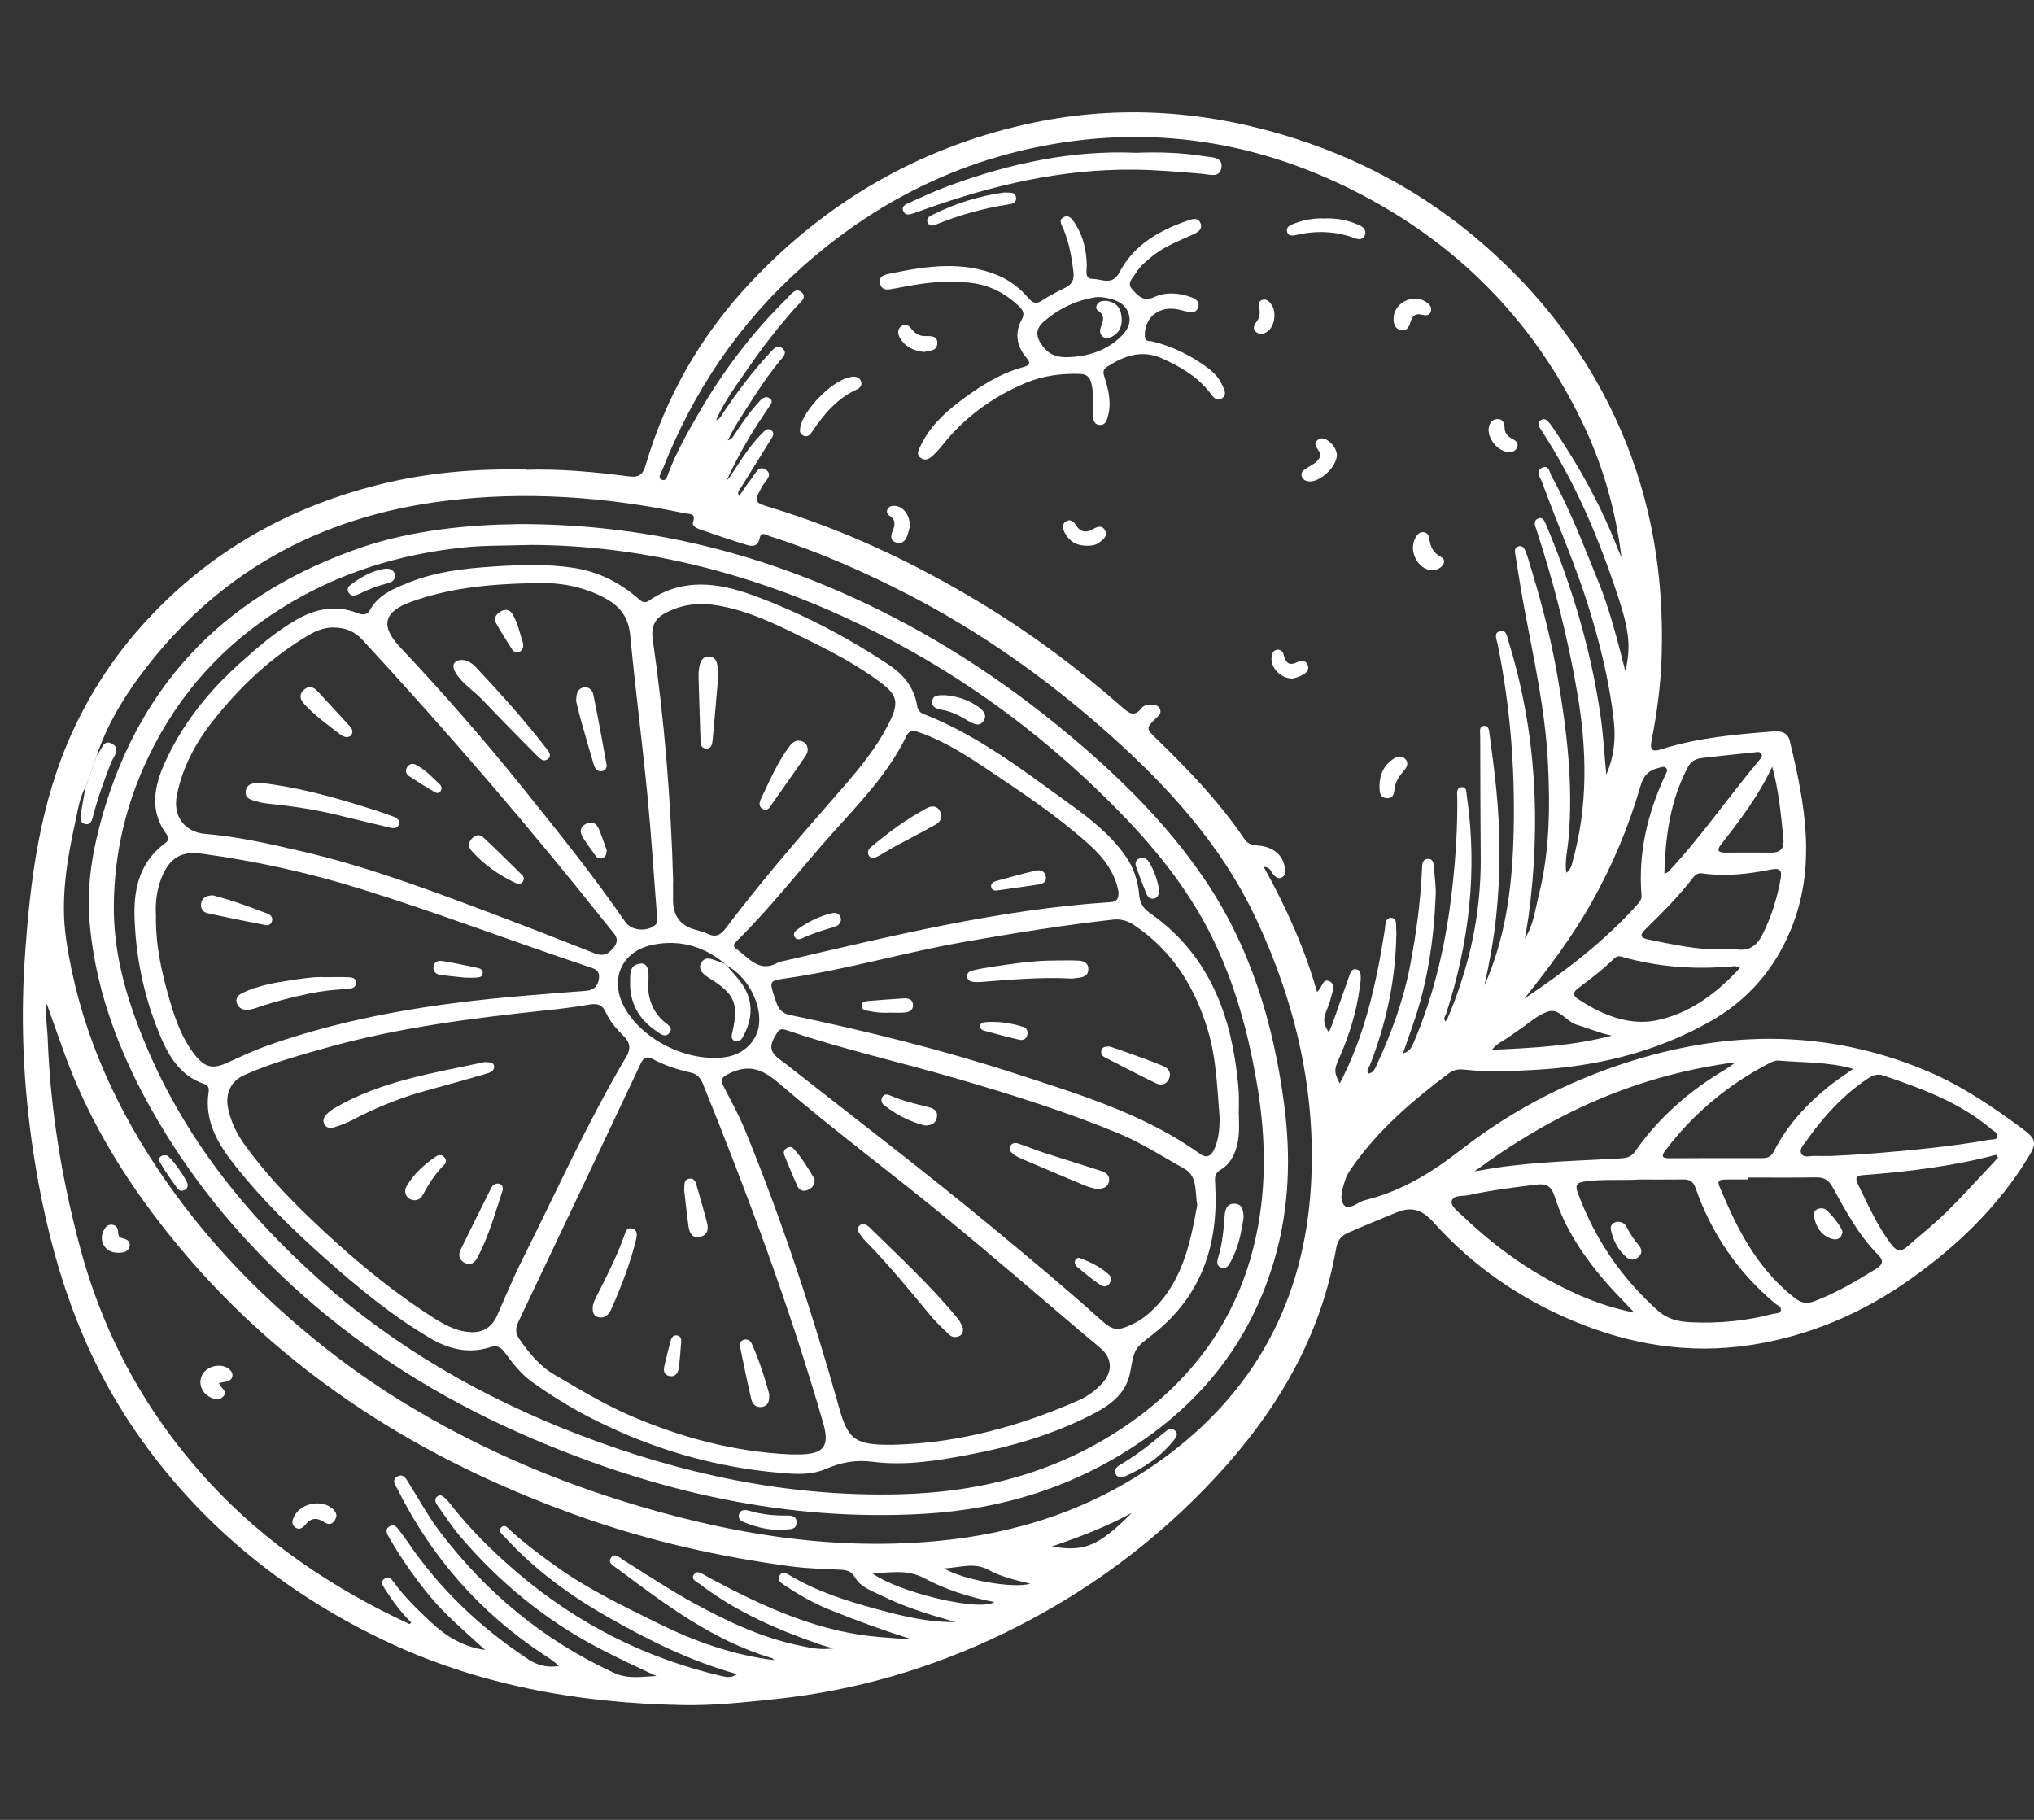 <svg width="76" height="68" viewBox="0 0 76 68" fill="none" xmlns="http://www.w3.org/2000/svg">
<rect x="0" y="0" width="76" height="68" fill="#333333" stroke="none"/>
<path d="M19.648 17.553C20.881 17.513 22.192 17.627 23.496 17.799C23.84 17.845 24.011 17.764 24.121 17.39C24.887 14.793 26.202 12.508 28.062 10.533C30.882 7.543 34.291 5.561 38.29 4.654C41.532 3.918 44.759 4.088 47.954 5.042C50.705 5.861 53.178 7.19 55.34 9.053C57.602 11.003 59.384 13.335 60.576 16.107C61.733 18.794 62.175 21.598 62.088 24.496C62.056 25.562 61.919 26.624 61.71 27.672C61.644 28.004 61.717 28.111 62.063 28C63.44 27.561 64.867 27.438 66.296 27.328C66.578 27.307 66.805 27.394 66.873 27.681C67.446 30.031 67.884 32.385 66.912 34.741C66.294 36.237 65.284 37.396 63.864 38.189C61.831 39.327 59.637 39.855 57.325 39.978C56.477 40.023 55.633 40.066 54.787 39.973C54.569 39.948 54.349 39.944 54.156 40.09C52.782 41.119 51.483 42.225 50.496 43.652C50.405 43.784 50.315 43.924 50.268 44.074C50.166 44.395 50.02 44.807 50.226 45.037C50.408 45.241 50.738 44.909 51.012 44.842C52.369 44.509 53.505 43.807 54.609 42.948C56.644 41.367 58.935 40.22 61.422 39.506C65.028 38.472 68.578 38.558 72.061 40.045C73.339 40.591 74.469 41.365 75.575 42.181C76.102 42.571 76.106 42.722 75.768 43.271C74.648 45.099 73.126 46.556 71.404 47.781C69.6 49.066 67.582 49.933 65.371 50.263C63.099 50.604 60.917 50.246 58.807 49.365C56.793 48.524 55.036 47.311 53.579 45.689C53.161 45.223 52.78 45.057 52.178 45.304C51.571 45.555 50.961 45.803 50.359 46.069C50.105 46.182 49.977 46.354 49.929 46.624C49.35 49.965 47.708 52.733 45.426 55.193C43.167 57.626 40.541 59.55 37.574 60.998C34.862 62.322 31.993 63.168 28.977 63.486C27.827 63.607 26.676 63.732 25.524 63.711C21.578 63.64 17.747 62.949 14.176 61.209C10.485 59.411 7.395 56.873 5.051 53.462C3.001 50.479 1.925 47.142 1.335 43.614C0.903 41.035 0.752 38.433 0.926 35.831C1.121 32.896 1.482 29.975 2.748 27.256C3.389 25.881 4.207 24.621 5.208 23.483C7.611 20.75 10.616 19.003 14.124 18.117C15.902 17.667 17.724 17.504 19.647 17.544L19.648 17.553ZM3.626 28.204C3.484 28.602 3.341 29.001 3.199 29.401C2.982 29.777 2.924 30.201 2.834 30.614C2.509 32.089 2.249 33.581 2.471 35.092C2.927 38.215 4.142 41.047 5.882 43.661C7.151 45.567 8.645 47.277 10.339 48.827C11.824 50.186 13.416 51.394 15.128 52.438C17.661 53.982 20.354 55.175 23.187 56.065C27.018 57.266 30.91 57.951 34.937 57.589C37.995 57.315 40.822 56.388 43.341 54.587C46.873 52.061 48.73 48.601 48.983 44.31C49.188 40.843 48.425 37.534 46.964 34.394C45.618 31.497 43.485 29.21 41.113 27.142C38.938 25.242 36.582 23.59 34.01 22.254C32.32 21.377 30.582 20.613 28.766 20.035C28.64 19.995 28.438 19.837 28.386 20.109C28.322 20.437 28.099 20.422 27.889 20.357C27.301 20.179 26.721 19.977 26.14 19.777C26.016 19.735 25.847 19.642 25.894 19.51C26.021 19.158 25.745 19.212 25.584 19.179C22.615 18.559 19.619 18.343 16.604 18.719C11.891 19.307 8.041 21.44 5.202 25.29C4.544 26.183 3.984 27.145 3.622 28.207L3.626 28.204ZM55.477 36.8C56.224 35.106 56.477 33.319 56.544 31.499C56.635 28.99 56.456 26.503 55.952 24.04C55.921 23.885 55.801 23.653 56.042 23.585C56.282 23.517 56.303 23.764 56.352 23.922C57.406 27.303 57.581 30.751 57.113 34.244C57.076 34.518 57.023 34.792 56.977 35.064C57.297 34.576 57.353 34.02 57.487 33.488C57.908 31.825 57.925 30.128 57.834 28.43C57.731 26.511 57.313 24.638 56.96 22.756C56.834 22.081 56.73 21.401 56.621 20.724C56.6 20.595 56.574 20.441 56.76 20.409C56.904 20.385 56.963 20.5 57.007 20.613C57.046 20.708 57.078 20.806 57.107 20.903C57.548 22.328 57.936 23.769 58.191 25.24C58.542 27.273 58.794 29.317 58.603 31.39C58.566 31.783 58.461 32.182 58.524 32.614C58.703 32.485 58.722 32.32 58.765 32.171C59.34 30.098 59.295 28 58.938 25.909C58.589 23.846 58.068 21.819 57.42 19.826C57.369 19.67 57.257 19.456 57.487 19.368C57.66 19.303 57.725 19.502 57.78 19.632C58.747 21.933 59.456 24.31 59.809 26.785C59.907 27.477 59.946 28.177 60.018 28.943C60.318 28.248 60.373 27.603 60.299 26.936C60.143 25.52 59.807 24.143 59.391 22.786C58.895 21.162 58.203 19.61 57.618 18.018C57.553 17.841 57.357 17.608 57.618 17.479C57.88 17.351 57.903 17.665 57.982 17.808C58.672 19.052 59.17 20.381 59.707 21.694C60.146 22.769 60.427 23.894 60.731 25.079C60.94 24.201 60.88 23.585 60.476 22.347C59.755 20.144 58.865 18.018 57.588 16.07C57.509 15.948 57.402 15.805 57.58 15.692C57.724 15.601 57.825 15.724 57.91 15.824C57.975 15.903 58.029 15.991 58.087 16.075C59.021 17.446 59.814 18.891 60.42 20.437C60.473 20.571 60.531 20.704 60.587 20.836C60.369 19.035 59.874 17.323 59.089 15.711C57.39 12.22 54.837 9.501 51.458 7.592C47.535 5.379 43.346 4.594 38.894 5.468C35.511 6.133 32.56 7.677 29.994 9.957C27.62 12.064 25.896 14.628 24.741 17.579C24.697 17.69 24.558 17.845 24.724 17.922C24.887 17.997 24.931 17.799 24.973 17.686C25.273 16.89 25.694 16.152 26.119 15.418C27.025 13.854 28.11 12.425 29.398 11.156C29.553 11.003 29.742 10.707 29.969 10.937C30.167 11.138 29.865 11.33 29.739 11.474C29.109 12.187 28.519 12.931 27.982 13.716C27.55 14.348 27.079 14.957 26.753 15.703C26.925 15.641 26.96 15.52 27.021 15.429C27.552 14.639 28.12 13.879 28.77 13.182C28.896 13.047 29.037 12.847 29.242 13.024C29.435 13.192 29.246 13.352 29.144 13.475C28.54 14.212 28.043 15.023 27.534 15.826C27.408 16.026 27.304 16.243 27.192 16.452C27.315 16.424 27.367 16.358 27.413 16.286C27.704 15.829 28.017 15.387 28.384 14.988C28.484 14.879 28.617 14.774 28.766 14.89C28.919 15.009 28.779 15.123 28.715 15.23C28.665 15.318 28.603 15.401 28.545 15.487C28.015 16.27 27.545 17.088 27.151 17.951C27.257 17.853 27.329 17.734 27.404 17.618C27.733 17.116 28.055 16.61 28.484 16.184C28.577 16.091 28.68 15.973 28.819 16.078C28.963 16.187 28.868 16.315 28.798 16.428C28.421 17.037 28.04 17.644 27.664 18.253C27.618 18.326 27.531 18.399 27.62 18.536C27.776 18.311 27.904 18.101 28.059 17.913C28.206 17.736 28.333 17.369 28.607 17.544C28.914 17.739 28.582 17.98 28.479 18.173C28.168 18.75 28.155 18.77 28.803 18.966C31.565 19.802 34.149 21.027 36.612 22.512C38.494 23.648 40.255 24.954 41.905 26.404C42.184 26.65 42.38 26.815 42.668 26.446C42.747 26.346 42.898 26.325 43.035 26.331C43.174 26.336 43.302 26.367 43.351 26.517C43.395 26.65 43.304 26.733 43.218 26.815C42.809 27.21 42.809 27.214 43.232 27.624C44.419 28.778 45.563 29.966 46.492 31.344C46.625 31.543 46.797 31.578 47.013 31.595C47.596 31.641 47.961 31.971 48.012 32.464C48.026 32.603 48.024 32.736 47.873 32.796C47.742 32.849 47.656 32.759 47.575 32.668C47.485 32.568 47.461 32.394 47.219 32.391C48.049 33.89 48.742 35.414 49.211 37.066C49.415 36.894 49.411 36.562 49.654 36.658C49.92 36.764 49.79 37.039 49.741 37.241C49.69 37.453 49.603 37.657 49.527 37.862C49.438 38.106 49.467 38.322 49.654 38.57C49.715 38.424 49.759 38.333 49.792 38.238C50.001 37.645 50.205 37.051 50.417 36.46C50.461 36.339 50.51 36.186 50.679 36.218C50.842 36.249 50.84 36.407 50.844 36.537C50.846 36.639 50.826 36.741 50.814 36.843C50.693 37.808 50.403 38.724 50.006 39.611C49.84 39.983 49.859 40.097 50.059 40.483C51.004 38.684 51.428 36.732 51.742 34.746C51.771 34.574 51.742 34.285 51.981 34.295C52.229 34.306 52.145 34.587 52.171 34.762C52.18 34.82 52.174 34.88 52.173 34.938C52.143 36.623 51.797 38.245 51.182 39.811C51.147 39.902 51.025 39.995 51.14 40.113C51.321 40.081 51.374 39.936 51.434 39.808C51.987 38.609 52.44 37.378 52.689 36.075C52.917 34.882 53.08 33.683 53.133 32.468C53.14 32.308 53.136 32.104 53.349 32.094C53.57 32.083 53.566 32.289 53.581 32.449C53.607 32.784 53.658 33.121 53.644 33.454C53.577 35.098 53.345 36.714 52.799 38.275C52.676 38.626 52.554 38.977 52.42 39.362C52.68 39.29 52.755 39.112 52.829 38.939C53.621 37.08 54.053 35.131 54.27 33.128C54.392 32.022 54.464 30.916 54.45 29.803C54.448 29.655 54.4 29.427 54.62 29.413C54.815 29.399 54.788 29.615 54.808 29.75C55.213 32.524 54.897 35.229 54.033 37.884C54.005 37.968 53.911 38.052 54.009 38.164C54.039 38.124 54.07 38.094 54.086 38.057C54.904 36.137 55.343 34.137 55.327 32.045C55.315 30.523 55.31 29.003 55.308 27.48C55.308 27.347 55.252 27.136 55.452 27.122C55.64 27.11 55.642 27.322 55.659 27.456C55.749 28.121 55.838 28.788 55.905 29.457C56.066 31.062 56.073 32.664 55.901 34.271C55.81 35.127 55.652 35.968 55.471 36.804L55.477 36.8ZM35.732 60.614C34.774 60.347 33.836 60.064 32.953 59.629C32.588 59.448 32.163 59.31 31.953 58.95C31.802 58.693 31.631 58.665 31.387 58.653C30.775 58.623 30.159 58.609 29.551 58.528C26.892 58.172 24.288 57.587 21.751 56.692C19.079 55.748 16.522 54.566 14.122 53.058C11.28 51.269 8.762 49.099 6.622 46.505C4.86 44.368 3.394 42.058 2.437 39.446C2.211 38.826 1.995 38.203 1.742 37.492C1.686 37.991 1.767 38.382 1.781 38.774C1.879 41.43 2.302 44.033 2.989 46.601C3.887 49.963 5.522 52.914 7.885 55.456C9.963 57.693 12.463 59.352 15.216 60.644C15.256 60.663 15.312 60.719 15.361 60.621C14.989 60.252 14.675 59.831 14.392 59.387C14.315 59.267 14.196 59.122 14.352 58.999C14.536 58.853 14.642 59.02 14.736 59.15C15.126 59.685 15.602 60.142 16.081 60.593C16.641 61.121 17.275 61.529 18.128 61.651C17.375 60.96 16.648 60.352 16.039 59.615C15.488 58.946 14.998 58.24 14.564 57.493C14.478 57.345 14.345 57.161 14.556 57.033C14.764 56.906 14.861 57.119 14.966 57.25C15.058 57.364 15.146 57.482 15.226 57.603C16.432 59.385 17.963 60.83 19.755 62.01C20.103 62.238 20.473 62.319 20.884 62.25C20.719 62.089 20.537 61.971 20.356 61.852C17.965 60.286 16.141 58.216 14.863 55.662C14.786 55.507 14.605 55.302 14.854 55.168C15.082 55.047 15.182 55.27 15.282 55.43C15.663 56.035 16.002 56.664 16.439 57.238C18.181 59.529 20.331 61.304 22.949 62.51C23.47 62.75 23.995 62.648 24.525 62.624C23.795 62.287 23.082 61.952 22.383 61.587C20.375 60.538 18.655 59.125 17.191 57.403C16.88 57.036 16.615 56.629 16.336 56.236C16.267 56.139 16.222 56.013 16.336 55.918C16.455 55.821 16.553 55.907 16.641 55.988C16.694 56.037 16.745 56.092 16.79 56.15C17.544 57.127 18.419 57.986 19.357 58.785C21.581 60.675 24.114 61.957 26.956 62.624C27.129 62.664 27.308 62.712 27.545 62.556C25.796 62.068 24.258 61.297 22.754 60.445C21.307 59.626 19.977 58.657 18.851 57.422C18.76 57.322 18.581 57.21 18.741 57.062C18.871 56.943 18.976 57.099 19.069 57.184C19.622 57.684 20.217 58.13 20.826 58.563C22.003 59.399 23.298 60.014 24.58 60.651C25.945 61.328 27.374 61.837 28.921 62.031C28.888 61.995 28.873 61.966 28.852 61.96C26.658 61.309 24.869 59.959 23.075 58.618C22.943 58.52 22.703 58.406 22.819 58.221C22.966 57.988 23.156 58.209 23.3 58.298C24.158 58.829 24.994 59.39 25.88 59.877C27.143 60.57 28.433 61.184 29.851 61.481C30.229 61.56 30.61 61.662 31.136 61.593C30.889 61.52 30.764 61.49 30.645 61.448C29.049 60.897 27.511 60.228 26.156 59.196C26.04 59.108 25.803 59.025 25.924 58.839C26.054 58.641 26.235 58.818 26.386 58.886C26.426 58.904 26.46 58.932 26.498 58.953C28.389 59.963 30.318 60.87 32.481 61.13C33.01 61.193 33.541 61.216 34.072 61.256C33.004 60.918 31.976 60.545 30.959 60.131C30.375 59.892 29.828 59.58 29.307 59.227C29.189 59.146 29.032 59.055 29.123 58.881C29.219 58.699 29.376 58.783 29.502 58.858C30.504 59.461 31.607 59.81 32.722 60.115C33.706 60.386 34.7 60.63 35.727 60.607L35.732 60.614ZM61.27 44.072C60.571 44.116 59.899 44.051 59.226 44.144C58.947 44.182 58.837 44.253 58.951 44.562C59.584 46.285 60.581 47.753 61.953 48.977C62.319 49.303 62.744 49.389 63.204 49.408C64.235 49.454 65.249 49.356 66.246 49.094C66.355 49.066 66.515 49.093 66.543 48.956C66.571 48.822 66.413 48.776 66.327 48.706C64.939 47.542 63.952 46.099 63.355 44.391C63.273 44.156 63.143 44.068 62.908 44.07C62.353 44.077 61.796 44.072 61.268 44.072H61.27ZM65.302 43.998C65.302 44.023 65.302 44.047 65.302 44.07C65.17 44.07 65.039 44.07 64.907 44.07C64.033 44.072 64.117 44.023 64.431 44.758C65.044 46.196 65.808 47.53 67.077 48.513C67.316 48.697 67.528 48.722 67.804 48.617C68.615 48.309 69.354 47.871 70.088 47.416C70.365 47.244 70.393 47.105 70.174 46.884C69.443 46.148 68.961 45.241 68.467 44.346C68.314 44.07 68.134 43.987 67.841 43.993C66.994 44.007 66.148 43.998 65.302 43.998ZM68.383 43.196C68.85 43.168 69.447 43.143 70.044 43.094C71.483 42.975 72.921 42.839 74.345 42.585C74.45 42.566 74.615 42.604 74.636 42.455C74.655 42.327 74.506 42.276 74.42 42.202C73.237 41.193 71.81 40.677 70.368 40.185C70.133 40.104 69.949 40.192 69.758 40.322C68.848 40.936 68.127 41.733 67.5 42.622C67.396 42.767 67.205 42.941 67.317 43.122C67.412 43.276 67.642 43.182 67.812 43.191C67.958 43.199 68.104 43.192 68.381 43.192L68.383 43.196ZM69.243 39.938C68.272 39.664 67.359 39.711 66.463 39.629C66.355 39.618 66.231 39.665 66.131 39.716C64.589 40.513 63.282 41.593 62.232 42.98C62.075 43.185 62.083 43.28 62.37 43.278C63.539 43.273 64.709 43.271 65.878 43.273C66.076 43.273 66.196 43.191 66.287 43.01C66.773 42.056 67.482 41.286 68.304 40.615C68.583 40.387 68.89 40.192 69.245 39.938H69.243ZM55.097 43.768C55.438 43.71 55.664 43.67 55.893 43.635C57.427 43.403 58.975 43.375 60.52 43.285C60.746 43.273 60.936 43.248 61.087 43.034C61.979 41.755 63.129 40.754 64.466 39.962C64.567 39.902 64.658 39.829 64.854 39.692C61.18 40.171 58.043 41.59 55.099 43.766L55.097 43.768ZM61.064 49.042C60.692 48.647 60.364 48.322 60.06 47.976C59.207 47.002 58.482 45.94 58.085 44.697C57.962 44.314 57.771 44.219 57.418 44.263C56.563 44.367 55.706 44.474 54.864 44.658C54.646 44.706 54.306 44.641 54.246 44.872C54.197 45.071 54.469 45.257 54.634 45.416C55.919 46.651 57.358 47.665 58.993 48.387C59.63 48.668 60.292 48.892 61.062 49.043L61.064 49.042ZM64.329 35.471C64.573 35.471 64.737 35.454 64.895 35.475C65.369 35.54 65.65 35.331 65.859 34.913C66.197 34.239 66.41 33.533 66.54 32.798C66.589 32.517 66.484 32.429 66.201 32.485C65.339 32.656 64.472 32.763 63.594 32.633C63.441 32.61 63.341 32.691 63.259 32.798C62.721 33.493 62.103 34.113 61.479 34.725C61.238 34.961 61.319 35.05 61.598 35.106C62.528 35.294 63.453 35.5 64.328 35.473L64.329 35.471ZM65.018 36.163C64.9 36.125 64.86 36.096 64.821 36.1C63.385 36.237 61.97 36.146 60.58 35.744C60.467 35.71 60.38 35.747 60.302 35.823C59.886 36.235 59.418 36.583 58.954 36.936C58.794 37.057 58.749 37.187 58.942 37.315C59.828 37.908 60.847 38.331 61.867 38.131C63.087 37.892 64.119 37.146 65.018 36.163ZM74.659 43.252C74.634 43.219 74.61 43.184 74.585 43.15C72.956 43.578 71.294 43.782 69.619 43.907C69.377 43.924 69.301 44.009 69.415 44.237C69.796 45.007 70.138 45.799 70.665 46.493C70.865 46.756 71.025 46.789 71.266 46.577C71.757 46.142 72.278 45.736 72.744 45.274C73.404 44.62 74.025 43.926 74.662 43.25L74.659 43.252ZM56.948 37.32C58.496 36.283 59.967 35.161 61.208 33.765C61.289 33.676 61.345 33.581 61.335 33.453C61.205 31.867 61.561 30.379 62.228 28.952C62.265 28.874 62.327 28.785 62.261 28.707C62.182 28.611 62.074 28.669 61.977 28.692C61.621 28.773 61.414 28.966 61.305 29.343C60.861 30.877 60.248 32.343 59.46 33.737C58.74 35.013 57.864 36.177 56.949 37.322L56.948 37.32ZM62.188 32.645C62.284 32.601 62.318 32.598 62.334 32.578C63.562 31.267 64.579 29.784 65.73 28.409C65.785 28.344 65.866 28.269 65.823 28.179C65.767 28.063 65.643 28.104 65.548 28.112C64.895 28.177 64.243 28.249 63.592 28.323C63.364 28.349 63.181 28.444 63.067 28.664C62.414 29.894 62.228 31.223 62.188 32.645ZM66.219 28.648C65.688 29.773 64.995 30.672 64.296 31.567C64.145 31.76 64.198 31.857 64.438 31.857C65.023 31.857 65.606 31.852 66.19 31.857C66.564 31.86 66.671 31.66 66.636 31.322C66.547 30.467 66.478 29.608 66.219 28.646V28.648ZM60.227 38.695C59.767 38.605 59.353 38.419 58.921 38.294C58.522 38.178 58.268 37.657 57.834 37.799C57.446 37.926 57.12 38.24 56.769 38.473C56.611 38.579 56.46 38.693 56.302 38.798C56.13 38.912 55.931 38.993 55.743 39.227C57.315 39.156 58.789 39.077 60.227 38.696V38.695ZM32.581 58.779C33.577 59.511 36.626 60.229 37.151 59.861C36.21 59.678 35.33 59.397 34.525 58.965C33.873 58.616 33.231 58.781 32.579 58.779H32.581ZM35.276 58.604C35.982 59.039 37.876 59.364 38.497 59.176C37.948 59.039 37.416 58.925 36.944 58.663C36.405 58.365 35.885 58.572 35.276 58.604ZM42.293 56.527C41.353 57.045 40.362 57.422 39.306 57.784C40.518 57.998 41.053 57.77 42.293 56.527Z" fill="white"/>
<path d="M3.626 28.204C3.8 28.04 3.845 27.609 4.179 27.784C4.539 27.972 4.233 28.279 4.145 28.507C3.891 29.159 3.652 29.814 3.478 30.491C3.438 30.647 3.394 30.835 3.18 30.79C2.969 30.742 3.006 30.546 3.027 30.391C3.075 30.061 3.14 29.733 3.197 29.403C3.34 29.004 3.482 28.604 3.624 28.206L3.626 28.204Z" fill="white"/>
<path d="M35.394 10.541C34.767 10.517 34.108 10.656 33.447 10.775C33.234 10.814 32.967 10.896 32.887 10.61C32.799 10.301 33.09 10.257 33.294 10.215C34.633 9.938 35.975 9.739 37.3 10.294C37.756 10.485 38.127 10.786 38.445 11.156C38.592 11.326 38.722 11.37 38.929 11.233C39.208 11.049 39.51 10.894 39.81 10.747C40.058 10.626 40.14 10.445 40.111 10.178C40.047 9.625 39.951 9.081 39.738 8.561C39.679 8.416 39.521 8.214 39.759 8.107C39.958 8.017 40.079 8.21 40.172 8.354C40.474 8.821 40.59 9.343 40.607 9.896C40.613 10.094 40.507 10.419 40.827 10.42C41.16 10.424 41.562 10.684 41.826 10.18C42.375 9.13 43.342 8.596 44.419 8.228C44.585 8.17 44.789 8.129 44.863 8.358C44.933 8.572 44.757 8.677 44.596 8.751C44.066 8.997 43.514 9.197 43.054 9.574C42.826 9.76 42.598 9.946 42.444 10.197C42.33 10.382 42.086 10.577 42.307 10.814C42.516 11.037 42.714 11.295 43.123 11.103C43.56 10.9 44.038 10.938 44.494 11.1C44.668 11.161 44.835 11.256 44.771 11.477C44.708 11.7 44.52 11.684 44.338 11.64C44.196 11.607 44.055 11.563 43.91 11.544C43.239 11.46 42.749 11.909 42.777 12.573C42.786 12.778 42.96 12.732 43.07 12.759C43.79 12.938 44.441 13.256 45.044 13.684C45.296 13.863 45.521 14.074 45.654 14.36C45.733 14.528 45.863 14.734 45.667 14.876C45.453 15.03 45.316 14.815 45.207 14.672C44.747 14.074 44.125 13.716 43.451 13.405C42.667 13.043 42.008 13.294 41.355 13.71C41.169 13.83 41.236 13.984 41.283 14.137C41.429 14.602 41.532 15.071 41.396 15.559C41.35 15.719 41.303 15.889 41.095 15.877C40.858 15.861 40.843 15.673 40.841 15.489C40.839 15.095 40.874 14.7 40.776 14.311C40.716 14.075 40.588 13.975 40.342 13.97C39.647 13.953 38.98 14.033 38.329 14.307C37.074 14.834 36.017 15.608 35.176 16.679C35.086 16.793 34.984 16.902 34.879 17.002C34.748 17.125 34.593 17.242 34.412 17.118C34.214 16.981 34.326 16.807 34.402 16.649C34.723 15.97 35.248 15.469 35.834 15.02C36.571 14.456 37.342 13.96 38.248 13.712C38.511 13.64 38.501 13.545 38.344 13.357C37.986 12.924 37.9 12.448 38.181 11.935C38.35 11.628 38.102 11.469 37.928 11.314C37.335 10.789 36.631 10.54 35.838 10.543C35.706 10.543 35.574 10.543 35.392 10.543L35.394 10.541ZM39.925 13.345C40.597 13.322 41.224 13.138 41.743 12.703C42.019 12.471 42.289 12.172 42.184 11.765C42.082 11.368 41.738 11.21 41.364 11.137C41.224 11.109 41.073 11.086 40.932 11.107C40.211 11.221 39.57 11.525 39.017 12.002C38.675 12.297 38.692 12.581 38.966 12.943C39.219 13.277 39.542 13.361 39.925 13.345Z" fill="white"/>
<path d="M42.44 5.71C43.339 5.675 44.185 5.705 45.022 5.842C45.277 5.884 45.681 5.858 45.64 6.241C45.595 6.671 45.18 6.516 44.924 6.495C44.066 6.423 43.209 6.346 42.347 6.339C39.649 6.316 37.075 6.92 34.554 7.821C34.43 7.864 34.309 7.914 34.184 7.954C34.031 8.003 33.843 8.086 33.756 7.898C33.661 7.694 33.868 7.62 34.007 7.559C34.486 7.345 34.965 7.122 35.458 6.941C37.727 6.107 40.058 5.605 42.442 5.709L42.44 5.71Z" fill="white"/>
<path d="M31.865 14.072C32.012 14.072 32.133 14.114 32.177 14.263C32.218 14.4 32.132 14.498 32.025 14.546C31.273 14.885 30.776 15.487 30.334 16.147C30.257 16.263 30.153 16.349 30.004 16.27C29.879 16.205 29.878 16.091 29.902 15.966C30.025 15.306 31.075 14.237 31.742 14.095C31.784 14.086 31.828 14.079 31.867 14.07L31.865 14.072Z" fill="white"/>
<path d="M37.533 7.192C37.707 7.215 37.939 7.139 37.965 7.387C37.986 7.596 37.781 7.624 37.625 7.648C36.742 7.785 35.889 8.024 35.058 8.356C34.932 8.407 34.756 8.502 34.669 8.328C34.577 8.151 34.756 8.066 34.879 8.007C35.724 7.592 36.608 7.315 37.532 7.192H37.533Z" fill="white"/>
<path d="M49.489 8.161C49.968 8.145 50.391 8.233 50.793 8.417C50.949 8.489 51.072 8.605 50.993 8.795C50.921 8.967 50.761 8.953 50.619 8.9C49.903 8.63 49.174 8.61 48.433 8.779C48.307 8.807 48.147 8.835 48.095 8.675C48.035 8.493 48.193 8.417 48.328 8.365C48.711 8.215 49.109 8.142 49.489 8.163V8.161Z" fill="white"/>
<path d="M49.954 16.983C49.954 17.455 49.299 18.038 48.893 17.985C48.786 17.971 48.693 17.927 48.649 17.823C48.591 17.69 48.665 17.597 48.769 17.529C48.89 17.446 49.022 17.381 49.137 17.293C49.301 17.167 49.408 17.016 49.252 16.811C49.157 16.684 49.083 16.551 49.243 16.431C49.381 16.329 49.524 16.391 49.647 16.484C49.831 16.623 49.934 16.809 49.952 16.984L49.954 16.983Z" fill="white"/>
<path d="M52.794 20.48C52.794 20.33 52.827 20.19 52.905 20.062C52.968 19.956 53.054 19.874 53.186 19.884C53.322 19.895 53.393 19.997 53.407 20.12C53.44 20.427 53.545 20.657 53.849 20.815C54.06 20.925 53.947 21.194 53.665 21.284C53.259 21.412 52.805 20.99 52.794 20.48Z" fill="white"/>
<path d="M53.121 11.758C52.85 11.693 52.757 11.844 52.699 12.046C52.647 12.227 52.552 12.387 52.334 12.334C52.113 12.28 52.066 12.086 52.071 11.884C52.085 11.337 52.757 10.975 53.236 11.254C53.379 11.338 53.519 11.449 53.466 11.633C53.414 11.821 53.245 11.781 53.122 11.76L53.121 11.758Z" fill="white"/>
<path d="M51.542 29.382C51.548 28.911 51.725 28.576 52.08 28.344C52.224 28.249 52.39 28.23 52.519 28.37C52.64 28.504 52.575 28.65 52.48 28.767C52.325 28.962 52.16 29.146 52.12 29.404C52.088 29.605 52.087 29.857 51.795 29.822C51.516 29.789 51.56 29.536 51.544 29.383L51.542 29.382Z" fill="white"/>
<path d="M40.609 20.39C40.239 20.395 39.96 20.239 39.788 19.911C39.71 19.763 39.656 19.595 39.833 19.482C39.993 19.381 40.116 19.486 40.197 19.617C40.36 19.877 40.562 19.923 40.828 19.776C40.981 19.691 41.174 19.6 41.287 19.814C41.404 20.035 41.218 20.162 41.067 20.276C40.934 20.378 40.772 20.392 40.609 20.39Z" fill="white"/>
<path d="M34.532 13.152C34.112 13.106 33.798 12.947 33.61 12.595C33.536 12.459 33.536 12.304 33.666 12.195C33.812 12.076 33.942 12.144 34.042 12.273C34.173 12.441 34.326 12.557 34.554 12.557C34.772 12.557 35.051 12.532 35.02 12.857C34.992 13.145 34.693 13.087 34.53 13.154L34.532 13.152Z" fill="white"/>
<path d="M48.314 25.353C47.861 25.367 47.464 24.945 47.512 24.559C47.529 24.421 47.57 24.292 47.731 24.277C47.87 24.263 47.938 24.359 47.97 24.484C48.03 24.733 48.144 24.888 48.432 24.758C48.605 24.679 48.797 24.649 48.869 24.868C48.935 25.074 48.753 25.179 48.597 25.258C48.495 25.311 48.377 25.332 48.314 25.351V25.353Z" fill="white"/>
<path d="M34.001 19.649C33.977 19.739 33.947 19.895 33.891 20.042C33.822 20.225 33.684 20.337 33.483 20.272C33.255 20.199 33.28 20.014 33.352 19.842C33.445 19.621 33.48 19.428 33.241 19.272C33.15 19.212 33.103 19.117 33.173 19.008C33.234 18.912 33.334 18.894 33.44 18.901C33.74 18.921 33.993 19.23 34 19.649H34.001Z" fill="white"/>
<path d="M55.619 16.056C55.636 15.885 55.687 15.69 55.914 15.661C56.14 15.629 56.214 15.797 56.219 15.991C56.226 16.212 56.361 16.324 56.539 16.416C56.665 16.48 56.751 16.581 56.681 16.732C56.618 16.867 56.491 16.896 56.351 16.888C55.998 16.865 55.622 16.452 55.619 16.057V16.056Z" fill="white"/>
<path d="M47.057 11.546C47.048 11.419 46.99 11.265 47.159 11.207C47.324 11.151 47.433 11.272 47.517 11.395C47.708 11.672 47.621 12.202 47.357 12.388C47.229 12.478 47.087 12.517 46.952 12.42C46.795 12.308 46.843 12.167 46.941 12.039C47.054 11.89 47.09 11.726 47.059 11.546H47.057Z" fill="white"/>
<path d="M8.18 51.68C8.262 51.886 8.524 51.986 8.341 52.18C8.171 52.361 7.965 52.282 7.785 52.168C7.476 51.973 7.395 51.571 7.604 51.296C7.814 51.017 8.285 50.941 8.543 51.143C8.627 51.21 8.692 51.287 8.685 51.398C8.676 51.534 8.58 51.596 8.457 51.622C8.376 51.64 8.294 51.656 8.181 51.678L8.18 51.68Z" fill="white"/>
<path d="M12.568 56.666C12.505 56.882 12.358 57.034 12.13 56.885C11.843 56.697 11.627 56.704 11.412 56.969C11.317 57.085 11.185 57.182 11.034 57.073C10.869 56.954 10.924 56.792 11.001 56.643C11.252 56.155 12.043 56.014 12.438 56.385C12.516 56.457 12.574 56.536 12.57 56.667L12.568 56.666Z" fill="white"/>
<path d="M4.426 46.812C4.175 46.807 3.98 46.724 3.868 46.508C3.764 46.31 3.796 46.112 3.903 45.924C3.966 45.815 4.061 45.746 4.191 45.762C4.323 45.778 4.4 45.862 4.411 45.994C4.419 46.112 4.407 46.231 4.567 46.264C4.739 46.3 4.89 46.38 4.837 46.584C4.783 46.794 4.59 46.803 4.426 46.81V46.812Z" fill="white"/>
<path d="M19.315 19.581C23.826 19.57 27.854 20.525 31.705 22.253C34.686 23.59 37.404 25.339 39.912 27.433C41.819 29.025 43.574 30.753 44.977 32.807C46.713 35.349 47.578 38.214 47.979 41.242C48.235 43.18 48.179 45.095 47.643 46.979C46.82 49.879 45.13 52.152 42.645 53.857C40.191 55.542 37.474 56.394 34.514 56.564C29.411 56.857 24.585 55.756 19.92 53.767C16.952 52.502 14.21 50.867 11.754 48.778C9.559 46.91 7.667 44.765 6.155 42.3C4.662 39.864 3.578 37.271 3.343 34.397C3.233 33.049 3.47 31.709 3.845 30.414C5.302 25.374 8.603 22.123 13.539 20.444C15.407 19.809 17.505 19.607 19.313 19.584L19.315 19.581ZM19.824 20.362C18.837 20.392 18.093 20.376 17.349 20.453C14.926 20.704 12.653 21.403 10.579 22.688C8.378 24.054 6.7 25.888 5.566 28.239C4.709 30.012 4.272 31.867 4.253 33.823C4.235 35.654 4.742 37.367 5.445 39.042C6.898 42.513 9.18 45.371 11.964 47.848C14.805 50.374 18.06 52.231 21.595 53.594C25.448 55.077 29.428 55.935 33.587 55.835C36.766 55.758 39.707 54.961 42.319 53.097C44.608 51.464 46.163 49.317 46.843 46.575C47.336 44.588 47.312 42.578 46.978 40.571C46.588 38.235 45.934 35.984 44.694 33.935C43.694 32.283 42.414 30.874 41.03 29.54C38.215 26.824 35.035 24.642 31.477 23.025C27.703 21.31 23.747 20.367 19.826 20.362H19.824Z" fill="white"/>
<path d="M41.913 55.195C41.794 55.195 41.699 55.156 41.673 55.04C41.636 54.882 41.748 54.794 41.861 54.728C42.303 54.471 42.714 54.171 43.109 53.852C43.267 53.724 43.418 53.587 43.581 53.465C43.678 53.395 43.799 53.364 43.904 53.455C44.018 53.555 43.969 53.671 43.897 53.766C43.406 54.403 42.765 54.845 42.035 55.165C41.996 55.182 41.95 55.186 41.915 55.193L41.913 55.195Z" fill="white"/>
<path d="M29.109 57.157C28.679 57.173 28.275 57.057 27.878 56.91C27.725 56.854 27.552 56.775 27.618 56.575C27.685 56.376 27.876 56.415 28.029 56.459C28.436 56.578 28.851 56.627 29.276 56.629C29.481 56.629 29.776 56.585 29.764 56.904C29.753 57.177 29.481 57.138 29.283 57.154C29.225 57.159 29.167 57.154 29.109 57.154V57.157Z" fill="white"/>
<path d="M7.016 44.279C7.014 44.356 6.984 44.419 6.914 44.458C6.812 44.516 6.7 44.505 6.638 44.418C6.412 44.1 6.177 43.786 5.987 43.447C5.882 43.259 6.012 43.141 6.222 43.171C6.37 43.192 7.023 44.121 7.016 44.279Z" fill="white"/>
<path d="M60.455 45.652C60.617 45.652 60.718 45.729 60.78 45.852C60.904 46.099 61.056 46.326 61.236 46.536C61.352 46.673 61.37 46.831 61.226 46.963C61.094 47.084 60.926 47.105 60.789 46.991C60.466 46.723 60.28 46.363 60.192 45.959C60.151 45.771 60.281 45.667 60.455 45.65V45.652Z" fill="white"/>
<path d="M68.843 46.038C68.806 46.273 68.646 46.363 68.411 46.278C68.032 46.142 67.846 45.822 67.781 45.455C67.739 45.223 67.916 45.118 68.146 45.158C68.293 45.185 68.841 45.866 68.845 46.036L68.843 46.038Z" fill="white"/>
<path d="M41.332 11.24C41.664 11.277 41.868 11.47 41.906 11.825C41.945 12.179 41.826 12.469 41.483 12.608C41.245 12.706 41.032 12.499 41.127 12.244C41.222 11.992 41.306 11.786 41.023 11.604C40.946 11.555 40.944 11.451 40.999 11.367C41.071 11.254 41.187 11.24 41.331 11.24H41.332Z" fill="white"/>
<path d="M46.286 41.561C46.295 41.97 46.327 42.379 46.225 42.783C46.128 43.168 45.956 43.505 45.611 43.707C45.37 43.847 45.391 44.014 45.405 44.254C45.537 46.482 44.907 48.413 43.102 49.837C42.412 50.381 42.391 50.351 42.235 51.245C42.077 52.156 41.355 52.583 40.644 52.935C39.263 53.62 37.785 54.054 36.273 54.342C35.069 54.571 33.857 54.779 32.618 54.621C31.976 54.538 31.445 54.635 30.84 54.893C30.306 55.121 29.746 55.082 29.195 55.037C26.655 54.828 24.256 54.111 21.997 52.942C21.258 52.56 20.549 52.117 19.871 51.629C19.46 51.334 19.157 50.938 18.862 50.539C18.711 50.334 18.569 50.255 18.312 50.339C17.521 50.595 16.778 50.416 16.085 50.009C14.654 49.168 13.381 48.116 12.143 47.017C10.95 45.957 9.81 44.844 8.815 43.594C8.169 42.782 7.623 41.919 7.795 40.801C7.814 40.675 7.792 40.557 7.658 40.513C6.654 40.185 6.233 39.334 5.887 38.459C5.355 37.118 5.071 35.71 5.027 34.267C4.993 33.193 5.229 32.197 6.168 31.509C6.298 31.415 6.324 31.313 6.224 31.176C5.569 30.289 5.764 29.368 6.171 28.472C6.821 27.042 7.785 25.839 8.954 24.791C9.619 24.194 10.288 23.611 11.067 23.162C11.789 22.744 12.535 22.595 13.335 22.9C13.53 22.974 13.701 23.014 13.825 22.79C14.141 22.221 14.707 21.996 15.263 21.771C16.279 21.361 17.359 21.238 18.439 21.168C19.427 21.104 20.417 21.068 21.411 21.215C22.327 21.352 23.107 21.738 23.802 22.326C23.939 22.442 24.049 22.581 24.253 22.442C25.499 21.587 26.818 21.765 28.12 22.238C29.913 22.89 31.595 23.775 33.189 24.824C33.754 25.197 34.149 25.674 34.265 26.353C34.291 26.508 34.354 26.619 34.514 26.68C36.54 27.475 38.244 28.795 39.986 30.052C40.758 30.61 41.506 31.197 42.057 31.989C42.356 32.417 42.519 32.9 42.563 33.421C42.588 33.714 42.7 33.932 42.955 34.109C45.015 35.542 45.909 37.622 46.207 40.027C46.239 40.289 46.271 40.55 46.285 40.812C46.297 41.059 46.288 41.309 46.288 41.558L46.286 41.561ZM27.088 36.012C26.303 35.352 25.391 35.101 24.397 35.3C23.205 35.538 22.75 36.628 23.354 37.682C24.053 38.898 25.747 39.709 27.136 39.495C27.803 39.392 28.31 38.879 28.364 38.251C28.436 37.431 27.892 36.46 27.146 36.075C27.129 36.053 27.109 36.032 27.088 36.012ZM17.577 49.775C18.06 49.802 18.384 49.586 18.578 49.147C18.89 48.438 19.187 47.721 19.534 47.03C20.798 44.511 21.95 41.932 23.391 39.502C23.588 39.17 23.544 38.953 23.293 38.703C23.033 38.445 22.789 38.168 22.638 37.831C22.515 37.559 22.338 37.482 22.045 37.532C21.513 37.626 20.976 37.692 20.438 37.748C17.645 38.045 14.863 38.393 12.151 39.162C11.124 39.453 10.093 39.737 9.117 40.175C8.641 40.387 8.418 40.845 8.513 41.363C8.611 41.89 8.841 42.36 9.154 42.792C9.867 43.78 10.699 44.669 11.571 45.506C12.972 46.852 14.456 48.113 16.093 49.173C16.548 49.468 17.015 49.746 17.579 49.775H17.577ZM29.511 54.345C29.642 54.345 29.774 54.347 29.906 54.345C30.791 54.327 31.003 54.026 30.761 53.183C29.516 48.862 27.947 44.658 26.263 40.494C26.172 40.269 26.042 40.131 25.803 40.076C25.317 39.966 24.841 39.815 24.402 39.578C24.16 39.448 24.046 39.516 23.933 39.755C22.419 42.968 20.896 46.178 19.371 49.386C19.267 49.603 19.246 49.798 19.387 50.004C19.752 50.539 20.147 51.034 20.723 51.369C21.658 51.914 22.576 52.479 23.577 52.907C25.477 53.722 27.441 54.247 29.512 54.343L29.511 54.345ZM33.422 53.982C35.825 53.918 38.097 53.293 40.284 52.333C40.65 52.173 40.969 51.938 41.229 51.633C41.576 51.225 41.545 50.753 41.146 50.397C40.972 50.241 40.788 50.097 40.609 49.946C38.824 48.436 37.056 46.903 35.248 45.423C33.211 43.758 31.099 42.185 29.104 40.475C28.466 39.929 27.973 39.758 27.237 40.118C26.969 40.25 26.906 40.336 27.039 40.596C27.313 41.13 27.602 41.656 27.831 42.211C29.226 45.61 30.369 49.096 31.363 52.633C31.672 53.736 31.937 53.961 33.073 53.985C33.19 53.987 33.306 53.985 33.424 53.985L33.422 53.982ZM12.486 23.446C12.154 23.441 11.857 23.545 11.571 23.711C10.121 24.554 8.927 25.692 7.907 26.999C7.277 27.807 6.798 28.72 6.603 29.749C6.463 30.5 6.907 31.095 7.662 31.157C8.891 31.258 10.088 31.534 11.282 31.811C13.65 32.362 15.927 33.207 18.197 34.064C19.536 34.569 20.872 35.087 22.203 35.615C22.512 35.738 22.703 35.68 22.917 35.422C23.201 35.08 22.947 34.892 22.775 34.675C19.834 30.963 16.748 27.379 13.536 23.901C13.246 23.588 12.898 23.453 12.486 23.448V23.446ZM45.574 41.805C45.482 40.719 45.458 39.59 45.133 38.5C44.648 36.881 43.802 35.519 42.372 34.564C42.129 34.402 41.88 34.329 41.587 34.362C39.726 34.569 37.883 34.871 36.038 35.192C33.805 35.582 31.626 36.233 29.379 36.555C28.735 36.646 28.742 36.655 28.949 37.287C29.046 37.583 29.123 37.843 29.509 37.924C32.386 38.524 35.239 39.234 38.035 40.145C40.398 40.915 42.782 41.642 44.84 43.115C45.124 43.319 45.284 43.145 45.384 42.913C45.532 42.574 45.565 42.207 45.574 41.805ZM5.827 34.194C5.808 35.373 6.061 36.423 6.366 37.462C6.57 38.15 6.819 38.825 7.267 39.399C7.663 39.906 7.955 39.957 8.522 39.697C9.013 39.472 9.505 39.242 10.012 39.062C13.095 37.975 16.295 37.485 19.536 37.211C20.321 37.145 21.107 37.08 21.894 37.022C22.192 37.001 22.338 36.853 22.38 36.562C22.415 36.319 22.297 36.225 22.088 36.156C19.204 35.198 16.366 34.109 13.462 33.209C11.517 32.605 9.537 32.169 7.52 31.895C6.789 31.797 6.356 32.05 6.064 32.729C5.852 33.224 5.799 33.744 5.827 34.192V34.194ZM25.148 32.938C25.148 33.172 25.148 33.405 25.148 33.641C25.148 34.213 25.419 34.577 25.959 34.734C26.114 34.78 26.275 34.813 26.418 34.883C26.72 35.034 26.913 34.957 27.116 34.687C28.375 33.019 29.735 31.436 31.112 29.864C31.9 28.964 32.699 28.067 33.236 26.98C33.594 26.253 33.533 25.969 32.885 25.486C32.062 24.873 31.157 24.392 30.241 23.94C29.154 23.402 28.071 22.849 26.862 22.632C26.168 22.507 25.499 22.565 24.862 22.906C24.441 23.13 24.323 23.43 24.392 23.912C24.825 26.905 25.071 29.915 25.152 32.938H25.148ZM44.733 45.032C44.645 44.49 44.749 43.94 44.241 43.661C43.435 43.217 42.665 42.709 41.81 42.355C39.833 41.537 37.8 40.9 35.748 40.301C33.643 39.687 31.5 39.209 29.421 38.502C29.286 38.456 29.153 38.407 29.04 38.582C28.705 39.112 28.738 39.314 29.253 39.676C29.325 39.727 29.395 39.779 29.463 39.834C32.014 41.84 34.595 43.807 37.095 45.876C38.434 46.986 39.773 48.094 41.066 49.258C41.573 49.716 41.72 49.767 42.34 49.466C42.523 49.379 42.698 49.266 42.854 49.136C44.155 48.048 44.462 46.515 44.734 45.034L44.733 45.032ZM20.259 21.787C18.282 21.803 16.79 21.973 15.36 22.488C14.319 22.862 14.211 23.399 14.951 24.184C16.553 25.885 18.091 27.644 19.555 29.466C20.863 31.093 22.174 32.721 23.36 34.443C23.591 34.778 24.157 34.829 24.473 34.571C24.569 34.494 24.564 34.401 24.555 34.295C24.432 32.752 24.337 31.207 24.186 29.668C23.993 27.693 23.735 25.723 23.549 23.747C23.489 23.109 23.214 22.698 22.678 22.391C21.779 21.875 20.803 21.777 20.261 21.787H20.259ZM41.787 33.296C41.664 32.619 41.238 32.038 40.681 31.541C39.51 30.496 38.208 29.624 36.908 28.757C36.11 28.223 35.292 27.698 34.372 27.373C34.166 27.301 33.993 27.243 33.864 27.509C33.19 28.897 32.125 29.993 31.112 31.123C29.913 32.463 28.817 33.892 27.534 35.156C27.45 35.24 27.352 35.342 27.499 35.445C27.973 35.782 28.364 36.381 29.086 35.958C29.135 35.93 29.198 35.926 29.255 35.914C33.297 34.978 37.33 33.978 41.494 33.709C41.712 33.695 41.819 33.598 41.789 33.295L41.787 33.296Z" fill="white"/>
<path d="M46.467 45.492C46.381 46.059 46.272 46.63 45.981 47.146C45.902 47.288 45.812 47.448 45.614 47.362C45.442 47.286 45.477 47.119 45.519 46.979C45.674 46.475 45.719 45.954 45.758 45.432C45.776 45.199 45.839 44.971 46.118 44.976C46.429 44.981 46.459 45.236 46.467 45.492Z" fill="white"/>
<path d="M35.299 25.974C35.727 26.011 36.133 26.127 36.491 26.369C36.685 26.501 36.916 26.675 36.754 26.933C36.603 27.175 36.355 27.043 36.169 26.931C35.867 26.747 35.56 26.587 35.209 26.524C35.018 26.489 34.795 26.438 34.834 26.19C34.872 25.941 35.111 25.985 35.299 25.974Z" fill="white"/>
<path d="M14.766 21.498C14.758 21.686 14.633 21.756 14.484 21.794C14.113 21.891 13.759 22.021 13.418 22.193C13.281 22.261 13.128 22.307 13.028 22.145C12.921 21.97 13.065 21.875 13.183 21.791C13.53 21.542 13.901 21.334 14.327 21.261C14.526 21.227 14.714 21.254 14.766 21.498Z" fill="white"/>
<path d="M43.309 33.228C43.304 33.398 43.286 33.533 43.128 33.574C42.968 33.614 42.879 33.5 42.828 33.377C42.695 33.054 42.57 32.726 42.452 32.396C42.403 32.259 42.431 32.126 42.582 32.069C42.724 32.017 42.847 32.078 42.923 32.197C43.128 32.522 43.242 32.882 43.309 33.228Z" fill="white"/>
<path d="M27.146 36.075C27.352 36.319 27.585 36.548 27.757 36.813C28.148 37.418 28.122 38.05 27.794 38.677C27.727 38.803 27.643 38.965 27.467 38.902C27.288 38.837 27.341 38.672 27.374 38.526C27.606 37.506 27.446 37.138 26.539 36.572C26.44 36.511 26.342 36.446 26.261 36.363C26.149 36.249 26.123 36.107 26.209 35.963C26.286 35.835 26.416 35.793 26.549 35.828C26.732 35.875 26.906 35.949 27.085 36.012C27.106 36.032 27.125 36.053 27.143 36.075L27.146 36.075Z" fill="white"/>
<path d="M18.114 39.683C18.281 39.702 18.451 39.669 18.462 39.85C18.472 40.031 18.3 40.081 18.163 40.122C17.435 40.333 16.704 40.541 15.97 40.738C14.979 41.005 14.036 41.389 13.128 41.869C12.923 41.977 12.7 42.053 12.479 42.125C12.351 42.167 12.21 42.155 12.128 42.023C12.033 41.872 12.107 41.739 12.212 41.628C12.291 41.546 12.386 41.47 12.486 41.412C14.236 40.385 16.213 40.094 18.114 39.683Z" fill="white"/>
<path d="M18.609 44.223C18.772 44.245 18.816 44.367 18.771 44.507C18.493 45.352 18.255 46.212 17.833 47.002C17.737 47.182 17.577 47.298 17.361 47.186C17.155 47.081 17.117 46.889 17.208 46.7C17.582 45.926 17.97 45.157 18.355 44.388C18.402 44.293 18.481 44.228 18.607 44.223H18.609Z" fill="white"/>
<path d="M15.488 44.846C15.221 44.846 15.047 44.569 15.196 44.316C15.465 43.861 15.853 43.508 16.288 43.213C16.394 43.141 16.508 43.134 16.602 43.24C16.681 43.329 16.685 43.438 16.604 43.515C16.257 43.854 16.009 44.261 15.777 44.681C15.72 44.785 15.616 44.846 15.488 44.846Z" fill="white"/>
<path d="M22.145 48.877C22.15 48.71 22.224 48.568 22.296 48.425C22.666 47.699 23.033 46.972 23.314 46.205C23.365 46.066 23.395 45.847 23.614 45.904C23.842 45.964 23.802 46.168 23.76 46.342C23.546 47.221 23.215 48.06 22.854 48.887C22.766 49.087 22.624 49.279 22.354 49.217C22.183 49.178 22.145 49.033 22.145 48.877Z" fill="white"/>
<path d="M28.74 52.084C28.752 52.347 28.71 52.517 28.5 52.565C28.275 52.616 28.12 52.493 28.073 52.288C27.922 51.636 27.787 50.98 27.652 50.323C27.625 50.197 27.668 50.088 27.811 50.056C27.947 50.026 28.043 50.1 28.092 50.212C28.372 50.839 28.579 51.49 28.74 52.082V52.084Z" fill="white"/>
<path d="M25.564 44.467C25.58 44.274 25.535 44.074 25.756 44.042C25.97 44.012 26.003 44.207 26.047 44.36C26.172 44.795 26.298 45.23 26.414 45.669C26.483 45.924 26.446 46.156 26.144 46.215C25.851 46.273 25.759 46.052 25.726 45.824C25.661 45.36 25.615 44.895 25.564 44.467Z" fill="white"/>
<path d="M25.447 50.218C25.419 50.522 25.405 50.827 25.359 51.129C25.331 51.315 25.219 51.466 24.997 51.413C24.794 51.364 24.787 51.197 24.827 51.027C24.897 50.73 24.969 50.434 25.048 50.139C25.082 50.012 25.134 49.867 25.305 49.9C25.477 49.935 25.454 50.086 25.448 50.218H25.447Z" fill="white"/>
<path d="M35.98 49.621C35.99 49.797 35.94 49.881 35.836 49.926C35.703 49.986 35.566 49.963 35.467 49.87C35.214 49.63 34.958 49.387 34.737 49.119C33.959 48.174 33.18 47.232 32.323 46.356C32.272 46.303 32.225 46.247 32.184 46.187C32.107 46.069 31.968 45.943 32.107 45.803C32.239 45.669 32.39 45.762 32.493 45.866C33.627 46.977 34.795 48.057 35.803 49.289C35.892 49.398 35.938 49.542 35.978 49.623L35.98 49.621Z" fill="white"/>
<path d="M30.439 44.061C30.445 44.3 30.325 44.404 30.169 44.467C30.009 44.533 29.865 44.475 29.799 44.328C29.623 43.944 29.463 43.552 29.305 43.159C29.263 43.055 29.3 42.955 29.402 42.896C29.486 42.846 29.584 42.843 29.646 42.911C29.969 43.271 30.215 43.682 30.438 44.059L30.439 44.061Z" fill="white"/>
<path d="M9.712 29.25C11.066 29.401 12.331 29.747 13.587 30.138C13.948 30.251 14.31 30.366 14.664 30.498C14.796 30.547 14.965 30.625 14.903 30.809C14.842 30.993 14.664 30.946 14.526 30.914C13.887 30.765 13.249 30.607 12.612 30.453C11.761 30.245 10.895 30.117 10.025 30.029C9.895 30.017 9.763 29.993 9.638 29.957C9.417 29.894 9.126 29.856 9.186 29.538C9.24 29.248 9.523 29.266 9.712 29.253V29.25Z" fill="white"/>
<path d="M19.576 32.822C19.547 33.03 19.401 33.059 19.255 32.989C18.632 32.693 18.07 32.303 17.612 31.78C17.493 31.643 17.493 31.486 17.621 31.344C17.745 31.206 17.912 31.153 18.047 31.278C18.548 31.743 19.032 32.227 19.52 32.707C19.55 32.735 19.559 32.784 19.576 32.822Z" fill="white"/>
<path d="M12.907 27.54C12.863 27.521 12.79 27.503 12.733 27.459C12.273 27.101 11.794 26.766 11.394 26.336C11.229 26.159 11.138 25.967 11.364 25.769C11.571 25.586 11.742 25.693 11.893 25.857C12.28 26.273 12.665 26.692 13.049 27.112C13.13 27.2 13.204 27.294 13.148 27.424C13.109 27.516 13.03 27.547 12.907 27.54Z" fill="white"/>
<path d="M16.501 29.461C16.469 29.619 16.367 29.67 16.244 29.598C15.918 29.408 15.598 29.208 15.284 28.999C15.165 28.918 15.13 28.785 15.221 28.653C15.298 28.543 15.416 28.516 15.532 28.572C15.902 28.755 16.171 29.067 16.466 29.343C16.492 29.368 16.49 29.424 16.501 29.459V29.461Z" fill="white"/>
<path d="M39.452 35.889C39.73 35.889 40.007 35.88 40.283 35.893C40.486 35.902 40.672 35.974 40.665 36.221C40.66 36.467 40.469 36.52 40.267 36.539C40.179 36.548 40.091 36.569 40.005 36.563C38.878 36.504 37.758 36.606 36.636 36.693C36.549 36.7 36.461 36.699 36.375 36.688C36.271 36.674 36.168 36.642 36.141 36.523C36.11 36.377 36.208 36.295 36.324 36.267C36.564 36.207 36.808 36.165 37.054 36.128C37.849 36.009 38.643 35.884 39.45 35.891L39.452 35.889Z" fill="white"/>
<path d="M41.471 39.104C41.634 39.16 41.87 39.235 42.101 39.321C42.554 39.486 43.009 39.644 43.453 39.829C43.655 39.913 43.787 40.083 43.672 40.324C43.569 40.54 43.372 40.564 43.188 40.475C42.545 40.162 41.912 39.832 41.276 39.504C41.181 39.455 41.123 39.364 41.155 39.248C41.187 39.13 41.278 39.095 41.471 39.105V39.104Z" fill="white"/>
<path d="M33.236 37.836C32.959 37.857 32.687 37.827 32.416 37.768C32.3 37.741 32.174 37.71 32.195 37.555C32.211 37.432 32.325 37.41 32.427 37.403C32.874 37.367 33.32 37.331 33.768 37.304C33.938 37.294 34.103 37.339 34.114 37.547C34.126 37.752 33.966 37.819 33.8 37.834C33.613 37.85 33.424 37.838 33.236 37.838V37.836Z" fill="white"/>
<path d="M38.394 38.614C38.38 38.782 38.273 38.893 38.081 38.849C37.644 38.749 37.212 38.63 36.779 38.514C36.694 38.491 36.614 38.445 36.621 38.337C36.628 38.252 36.694 38.205 36.764 38.198C37.275 38.15 37.774 38.219 38.26 38.38C38.346 38.408 38.39 38.493 38.394 38.614Z" fill="white"/>
<path d="M12.172 36.511C12.514 36.511 12.747 36.504 12.981 36.513C13.127 36.518 13.307 36.525 13.304 36.723C13.302 36.906 13.128 36.948 12.983 36.955C12.5 36.976 12.021 37.027 11.548 37.127C10.92 37.26 10.295 37.413 9.686 37.624C9.561 37.666 9.435 37.71 9.307 37.726C9.105 37.748 8.915 37.696 8.848 37.478C8.782 37.262 8.941 37.155 9.105 37.08C9.642 36.832 10.22 36.727 10.795 36.639C11.285 36.563 11.778 36.484 12.17 36.514L12.172 36.511Z" fill="white"/>
<path d="M7.957 33.454C8.206 33.526 8.517 33.607 8.819 33.709C9.205 33.839 9.586 33.981 9.967 34.127C10.093 34.174 10.207 34.257 10.163 34.42C10.133 34.536 10.032 34.589 9.926 34.567C9.2 34.425 8.471 34.281 7.748 34.12C7.579 34.083 7.483 33.935 7.516 33.749C7.553 33.547 7.695 33.462 7.955 33.453L7.957 33.454Z" fill="white"/>
<path d="M17.394 36.532C17.126 36.504 16.808 36.474 16.492 36.437C16.315 36.416 16.18 36.328 16.195 36.132C16.213 35.921 16.385 35.884 16.552 35.912C16.966 35.982 17.377 36.068 17.788 36.154C17.9 36.177 18.04 36.202 18.038 36.347C18.035 36.527 17.875 36.521 17.747 36.53C17.647 36.537 17.545 36.53 17.394 36.53V36.532Z" fill="white"/>
<path d="M26.816 25.514C26.76 26.16 26.697 26.903 26.628 27.644C26.612 27.807 26.583 27.993 26.363 27.968C26.172 27.947 26.179 27.768 26.174 27.623C26.147 26.849 26.123 26.074 26.102 25.3C26.098 25.184 26.102 25.065 26.124 24.951C26.161 24.742 26.228 24.524 26.49 24.535C26.751 24.545 26.805 24.756 26.814 24.975C26.82 25.121 26.814 25.268 26.814 25.511L26.816 25.514Z" fill="white"/>
<path d="M30.18 28.023C30.173 28.146 30.106 28.241 30.039 28.337C29.648 28.897 29.258 29.459 28.863 30.015C28.775 30.138 28.695 30.337 28.496 30.224C28.314 30.121 28.387 29.94 28.457 29.796C28.775 29.143 29.056 28.469 29.498 27.884C29.62 27.724 29.776 27.617 29.988 27.707C30.12 27.763 30.18 27.877 30.18 28.021V28.023Z" fill="white"/>
<path d="M40.969 44.426C40.867 44.398 40.707 44.37 40.562 44.309C39.756 43.973 38.952 43.631 38.148 43.287C38.055 43.247 37.964 43.197 37.883 43.138C37.778 43.057 37.667 42.961 37.758 42.809C37.83 42.69 37.958 42.695 38.072 42.736C38.402 42.85 38.727 42.982 39.059 43.09C39.751 43.315 40.449 43.526 41.141 43.751C41.331 43.812 41.492 43.93 41.432 44.166C41.382 44.368 41.215 44.423 40.969 44.426Z" fill="white"/>
<path d="M34.549 42.055C34.021 41.916 33.489 41.663 33.02 41.282C32.936 41.214 32.911 41.107 32.962 41.005C33.031 40.87 33.148 40.882 33.262 40.933C33.731 41.136 34.224 41.251 34.718 41.375C34.897 41.421 35.048 41.521 35.009 41.74C34.972 41.958 34.828 42.06 34.549 42.055Z" fill="white"/>
<path d="M41.526 47.797C41.461 48.046 41.306 48.139 41.104 48.006C40.804 47.804 40.528 47.567 40.248 47.339C40.181 47.284 40.14 47.2 40.17 47.105C40.197 47.025 40.27 46.981 40.34 47.007C40.751 47.156 41.139 47.347 41.461 47.651C41.497 47.686 41.506 47.753 41.526 47.799V47.797Z" fill="white"/>
<path d="M17.263 24.658C17.471 24.661 17.658 24.794 17.803 24.953C18.72 25.934 19.62 26.931 20.438 27.997C20.519 28.102 20.61 28.235 20.486 28.348C20.321 28.495 20.178 28.353 20.071 28.244C19.383 27.549 18.697 26.854 18.023 26.145C17.701 25.806 17.287 25.558 17.036 25.156C16.855 24.866 16.941 24.672 17.261 24.659L17.263 24.658Z" fill="white"/>
<path d="M21.529 26.197C21.529 25.923 21.576 25.751 21.774 25.695C21.985 25.635 22.132 25.776 22.169 25.95C22.348 26.819 22.506 27.691 22.663 28.564C22.684 28.686 22.624 28.802 22.48 28.816C22.296 28.834 22.224 28.697 22.181 28.553C22.011 27.981 21.846 27.409 21.685 26.833C21.618 26.596 21.565 26.353 21.527 26.195L21.529 26.197Z" fill="white"/>
<path d="M19.55 24.047C19.562 24.213 19.518 24.314 19.392 24.361C19.278 24.403 19.188 24.352 19.131 24.261C18.93 23.943 18.727 23.625 18.541 23.297C18.435 23.113 18.525 22.962 18.692 22.856C18.867 22.748 19.036 22.763 19.145 22.942C19.359 23.292 19.429 23.699 19.548 24.045L19.55 24.047Z" fill="white"/>
<path d="M22.668 31.759C22.668 31.934 22.62 32.02 22.515 32.062C22.404 32.106 22.315 32.059 22.25 31.969C22.088 31.745 21.924 31.523 21.778 31.29C21.651 31.088 21.669 30.893 21.902 30.779C22.111 30.677 22.282 30.76 22.368 30.96C22.489 31.239 22.582 31.529 22.666 31.76L22.668 31.759Z" fill="white"/>
<path d="M32.657 32.062C32.544 32.057 32.485 32.018 32.453 31.947C32.406 31.839 32.441 31.739 32.523 31.669C33.181 31.113 33.871 30.602 34.633 30.195C34.819 30.096 35.021 30.108 35.127 30.314C35.242 30.535 35.132 30.718 34.934 30.826C34.437 31.102 33.931 31.362 33.431 31.632C33.239 31.736 33.055 31.855 32.866 31.964C32.79 32.006 32.709 32.036 32.657 32.061V32.062Z" fill="white"/>
<path d="M37.233 33.275C37.202 33.275 37.063 33.289 37.035 33.142C37.009 32.998 37.137 32.944 37.249 32.912C37.723 32.78 38.199 32.649 38.678 32.535C38.861 32.491 39.043 32.535 39.078 32.758C39.112 32.968 38.947 33.03 38.78 33.054C38.294 33.128 37.806 33.195 37.233 33.275Z" fill="white"/>
<path d="M31.424 34.352C31.414 34.515 31.308 34.592 31.178 34.632C30.775 34.755 30.369 34.871 29.986 35.054C29.879 35.105 29.751 35.133 29.685 34.992C29.63 34.88 29.704 34.796 29.79 34.732C30.183 34.448 30.611 34.234 31.084 34.121C31.27 34.078 31.393 34.16 31.426 34.35L31.424 34.352Z" fill="white"/>
<path d="M24.214 36.795C24.214 37.267 24.358 37.78 24.815 38.177C24.932 38.28 25.168 38.394 25.013 38.593C24.852 38.798 24.666 38.623 24.516 38.521C23.865 38.08 23.523 37.469 23.544 36.674C23.551 36.386 23.514 36.049 23.927 36.005C24.185 35.979 24.276 36.205 24.216 36.795H24.214Z" fill="white"/>
</svg>
